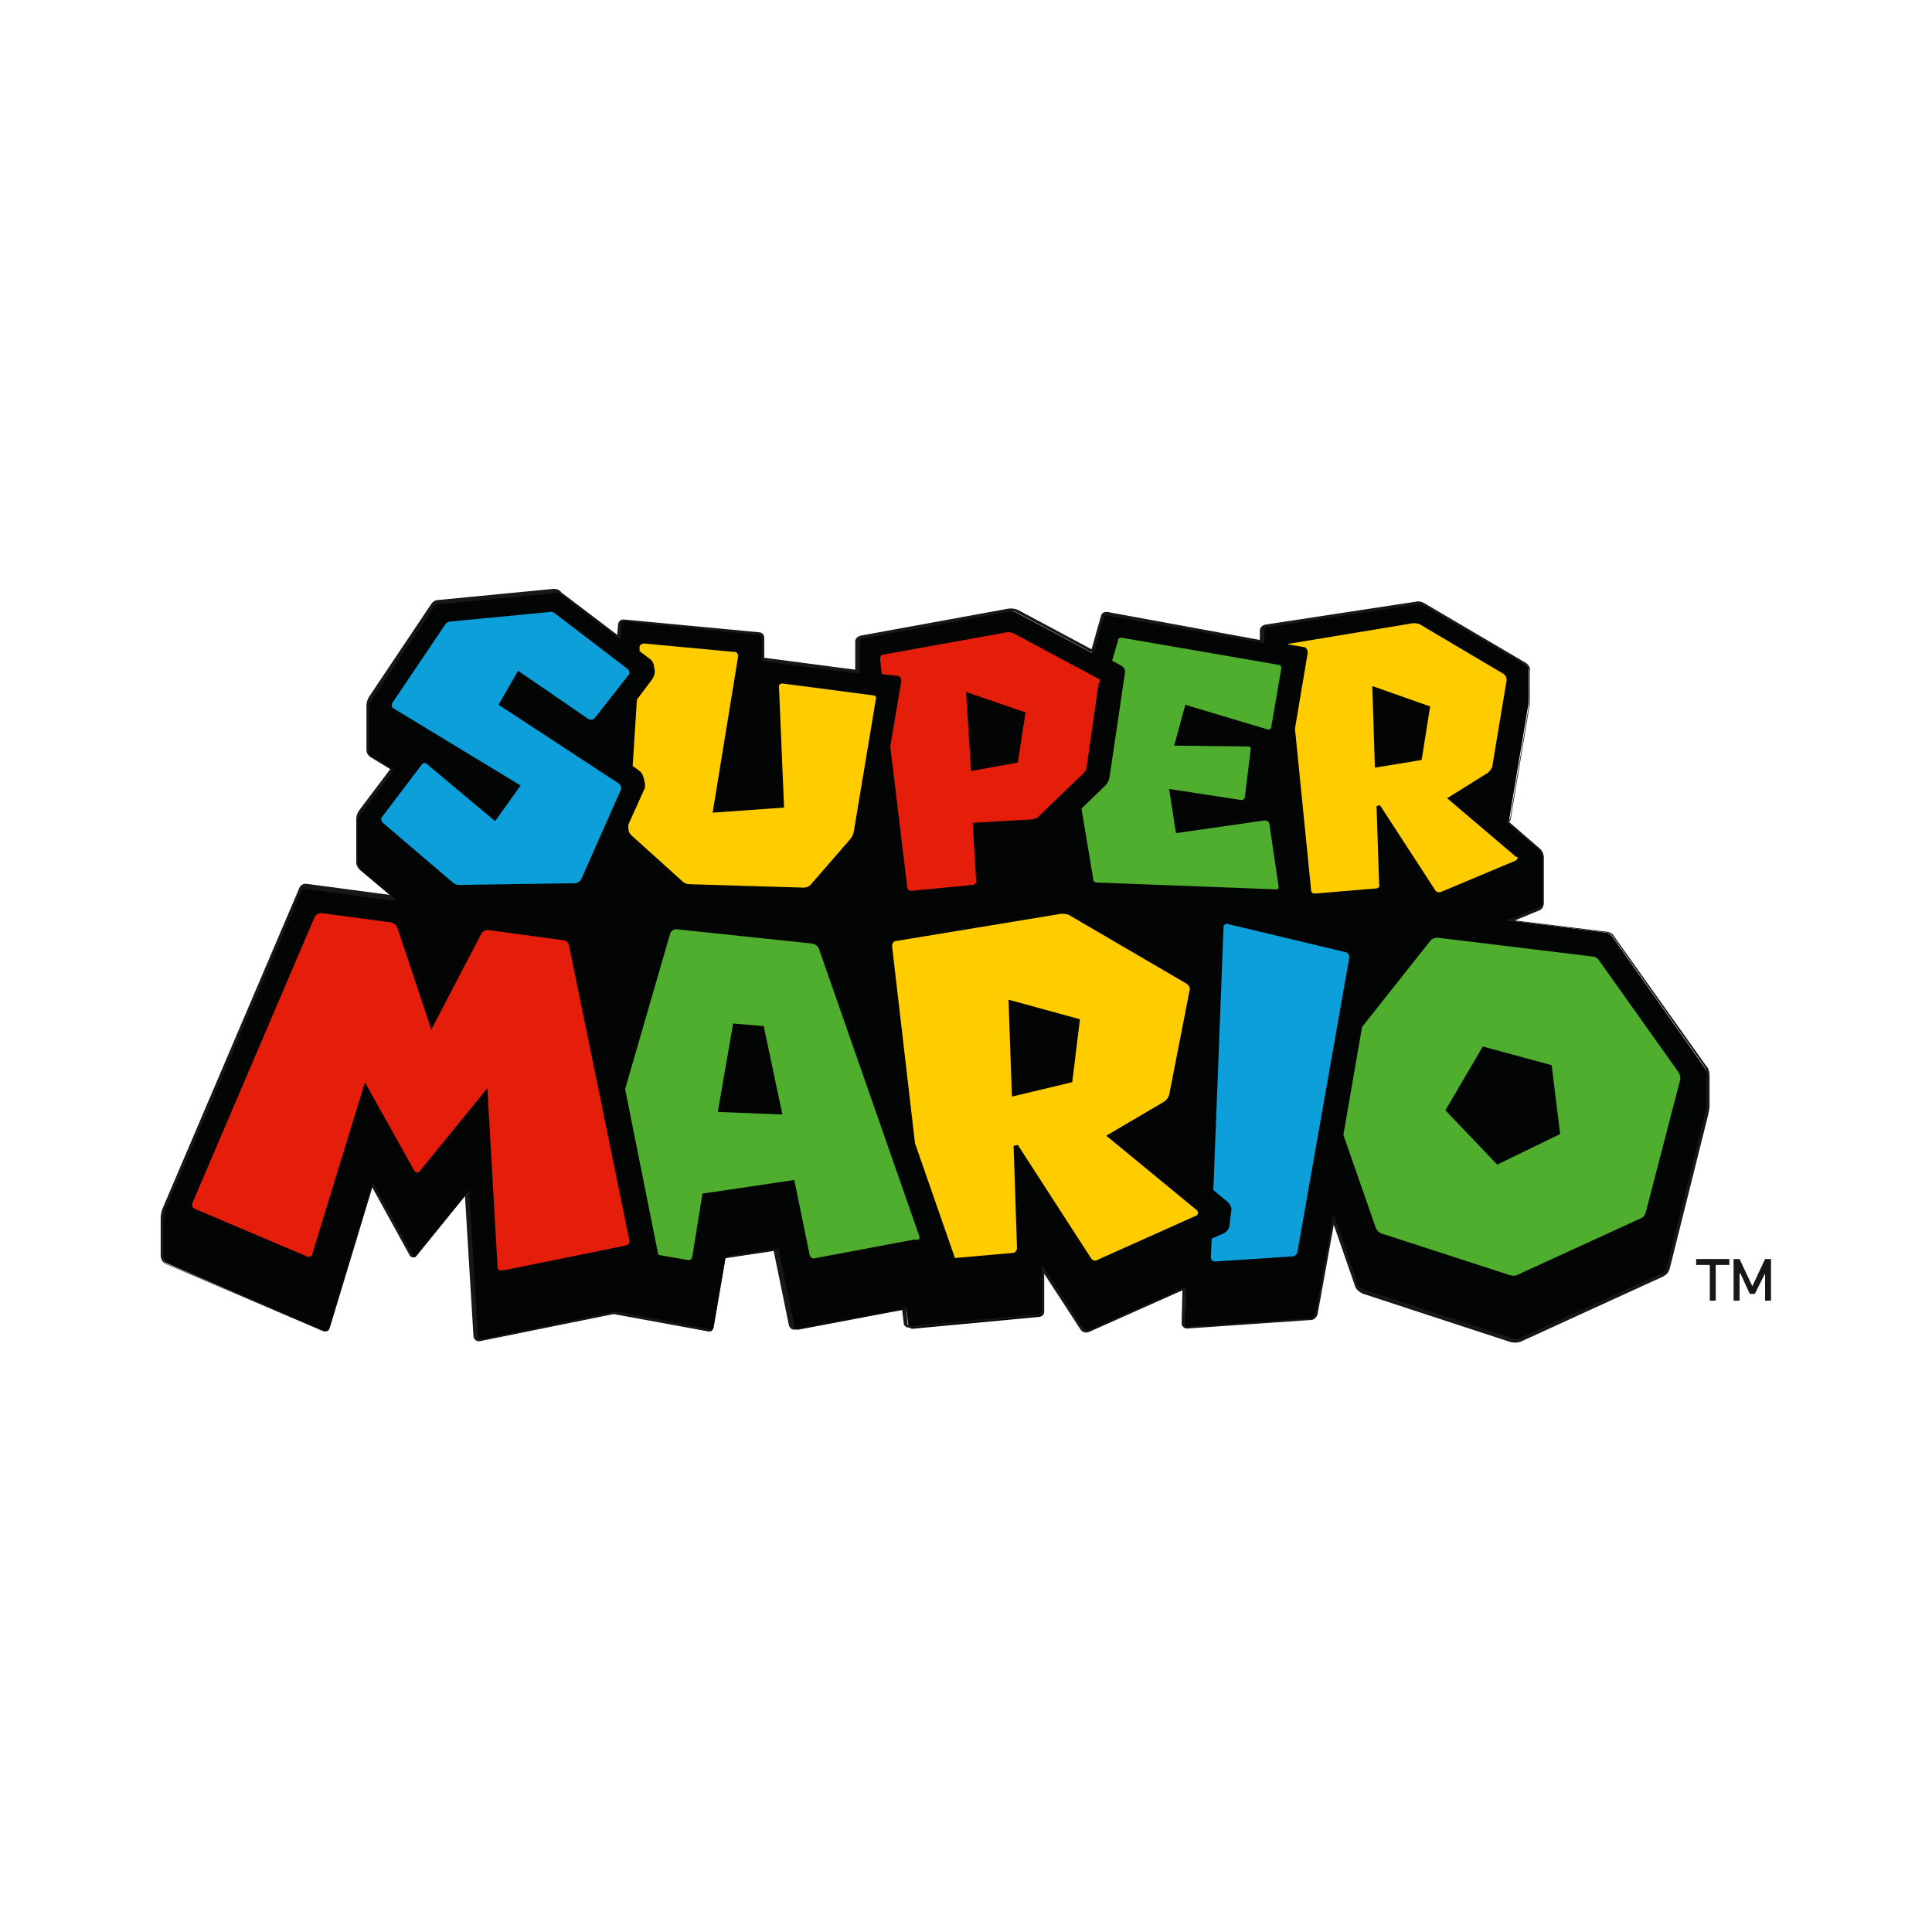 <svg viewBox="0 0 300 300" xmlns="http://www.w3.org/2000/svg" data-sanitized-data-name="Layer 1" data-name="Layer 1" id="Layer_1">
  <defs>
    <style>
      .cls-1 {
        fill: #50ae2f;
      }

      .cls-1, .cls-2, .cls-3, .cls-4, .cls-5, .cls-6, .cls-7 {
        stroke-width: 0px;
      }

      .cls-2 {
        fill: #181716;
      }

      .cls-3 {
        fill: #0c9fda;
      }

      .cls-4 {
        fill: #e41e0a;
      }

      .cls-5 {
        fill: #fc0;
      }

      .cls-6 {
        fill: #fff;
      }

      .cls-7 {
        fill: #030504;
      }
    </style>
  </defs>
  <rect height="300" width="300" class="cls-6"></rect>
  <g data-sanitized-data-name="Product logo" data-name="Product logo" id="Product_logo">
    <path d="m235.27,208.3c-.26,0-.4,0-.66-.13l-22.97-7.52c-.53-.13-.79-.53-1.06-1.06l-3.56-10.16-2.64,14.65c-.13.4-.4.79-.79.79l-19.14,1.32c-.13,0-.4,0-.4-.13-.13-.13-.13-.26-.13-.4l.13-5.54-14.78,6.6c-.4.13-.79,0-1.06-.26l-6.07-9.24v6.47c0,.4-.26.66-.66.79l-19.8,1.85c-.4,0-.66-.4-.66-.66l-.26-2.38-16.76,3.17h-.26c-.4,0-.66-.26-.66-.53l-2.51-11.75-7.92,1.19-1.85,10.82c-.13.4-.4.66-.79.53h0l-14.52-2.9-20.99,4.36h-.13c-.26,0-.53-.26-.53-.53l-1.32-22.31-7.92,9.77q-.13.13-.26.13c-.13,0-.26-.13-.4-.26l-6.07-10.96-6.73,22.31c-.13.26-.26.4-.53.4h-.26l-24.42-10.56c-.4-.13-.66-.66-.66-1.06v-5.81c0-.53.13-1.06.26-1.58l21.12-49.5c.13-.4.53-.53.92-.53h.13l13.33,1.72-5.15-4.36c-.26-.26-.53-.66-.53-1.06v-6.6c0-.53.13-.92.4-1.32l5.02-6.6-3.17-1.98c-.4-.26-.53-.53-.53-.92v-6.73c0-.53.13-.92.4-1.32l9.64-14.39c.26-.4.66-.53,1.06-.66l17.95-1.72h.13c.4,0,.79.13,1.06.4l8.98,6.86.13-2.11c0-.26.26-.53.53-.53l20.99,1.98c.26,0,.53.26.53.66v3.43l14.52,1.98v-4.62c0-.4.26-.66.53-.66l23.1-4.22h.4c.4,0,.66.13.92.26l11.62,6.2,1.58-5.41c.13-.26.4-.53.66-.53h.13l24.02,4.22v-1.72c0-.4.26-.66.53-.66l23.36-3.56c.4-.13.92,0,1.32.26l15.71,9.24c.4.26.53.53.53,1.06v3.96c0,.53,0,1.06-.13,1.45l-2.9,17.42c0,.13-.13.26-.13.26l-.26.13,5.15,4.36c.26.26.53.66.53,1.06v7.13c0,.4-.26.79-.53.92l-4.62,1.98,14.78,1.85c.53,0,.92.4,1.19.79l14.12,20.06c.26.4.53.92.53,1.58v4.49c0,.53-.13,1.19-.26,1.72l-5.94,23.76c-.13.53-.53.92-.92,1.06l-21.91,9.9c-.13,0-.4.13-.79.13h0Z" class="cls-7"></path>
    <path d="m86.11,92.01h0c.4,0,.66.13.92.26l8.71,6.6.66.4v-.79l.13-1.72c0-.13.13-.26.4-.26h0l20.99,2.11c.26,0,.4.26.4.4v3.7h.4l14.26,1.85h.53v-4.88c0-.26.13-.53.4-.53l23.1-4.22h.26c.26,0,.53.13.79.26l11.35,6.07.4.26.13-.53,1.45-5.15c0-.13.26-.26.4-.26h.13l23.89,4.22.53.13v-1.98c0-.26.13-.4.4-.53l23.36-3.56h.26c.26,0,.66.13.92.26l15.71,9.24c.26.13.4.53.53.79v4.09c0,.53,0,.92-.13,1.45l-2.9,17.42s0,.13-.13.13l-.53.26.4.4,4.88,4.22c.26.26.4.53.4.92v7.13c0,.26-.13.53-.4.66l-3.83,1.58-1.45.53,1.58.13,13.99,1.72c.4,0,.79.26,1.06.66l14.12,20.06c.26.4.4.79.4,1.32v4.49c0,.53-.13,1.06-.26,1.72l-5.94,23.76c-.13.4-.4.79-.79.92l-21.91,10.03c-.26.13-.53.13-.79.13-.13,0-.4,0-.53-.13l-22.97-7.52c-.4-.13-.79-.4-.92-.79l-3.3-9.5-.53-1.45-.26,1.58-2.51,13.99c0,.4-.4.53-.66.66l-19.27,1.32c-.13,0-.26,0-.26-.13q-.13-.13-.13-.26l.13-5.15v-.66l-.53.26-14.52,6.47c-.26.13-.66,0-.79-.26l-5.68-8.71-.79-1.19v7.13c0,.26-.26.53-.53.53l-19.8,1.85h0c-.26,0-.53-.13-.53-.4l-.13-2.11v-.4l-.4.13-16.5,3.17c-.26,0-.53-.13-.53-.4l-2.38-11.62-.13-.4h-.4l-7.52,1.19h-.26v.26l-1.85,10.69c0,.26-.26.4-.53.4h0l-14.39-2.77h-.4l-20.86,4.36h0c-.13,0-.4-.13-.4-.4l-1.32-21.78v-1.06l-.79.92-7.66,9.37-.13.13q-.13,0-.13-.13l-5.81-10.56-.53-.79-.26.92-6.6,21.78c0,.13-.26.26-.4.26h-.13l-24.55-10.43c-.4-.13-.53-.53-.53-.92v-5.81c0-.53.13-1.06.26-1.58l21.12-49.5c.13-.26.4-.4.66-.4h.13l12.8,1.72,1.32.13-1.06-.92-4.49-3.83c-.26-.26-.4-.66-.53-.92v-6.6c0-.4.13-.79.4-1.19l4.88-6.47.26-.4-.4-.26-3.04-1.85c-.26-.13-.53-.53-.4-.79v-6.73c0-.4.13-.79.4-1.19l9.64-14.39c.26-.26.53-.53.92-.53l17.95-1.72h-.13m0-.66h-.13l-17.82,1.72c-.53,0-.92.26-1.19.66l-9.64,14.39c-.26.4-.4.92-.4,1.45v6.73c0,.53.26.92.66,1.19l3.04,1.85-4.88,6.47c-.26.4-.4.79-.4,1.32v6.6c0,.53.26.92.66,1.32l4.62,3.83-12.94-1.72c-.53-.13-1.06.26-1.19.66l-21.12,49.5c-.26.53-.4,1.19-.4,1.72v5.81c0,.53.26,1.06.79,1.32l24.42,10.43h.26c.4,0,.66-.26.79-.53l6.6-21.78,5.81,10.56c.13.26.53.4.79.26h0c.13,0,.13-.13.13-.13l7.66-9.37,1.32,21.78c0,.4.4.79.79.79h.13l20.86-4.22,14.39,2.64c.53.13.92-.26,1.06-.66h0l1.85-10.69,7.52-1.19,2.38,11.62c.13.53.53.79,1.06.66l16.5-3.17.26,2.11c0,.53.4.79.92.79h.13l19.8-1.85c.53,0,.92-.53.92-.92v-5.68l5.68,8.71c.26.4.79.66,1.32.4l14.52-6.47-.13,5.15c0,.4.4.79.79.79h.13l19.14-1.32c.53,0,.92-.4,1.06-.92l2.51-13.86,3.3,9.5c.13.53.66.92,1.19,1.19l22.97,7.52c.53.13,1.19.13,1.72-.13l21.91-10.03c.53-.26.92-.66,1.06-1.19l5.94-23.76c.13-.53.26-1.19.26-1.72v-4.49c0-.53-.13-1.19-.53-1.58l-14.26-20.06c-.26-.53-.79-.79-1.45-.79l-13.99-1.72,3.83-1.58c.4-.13.66-.66.66-1.06v-7.13c0-.53-.26-1.06-.53-1.32l-4.88-4.22c.13-.13.26-.26.26-.4l2.9-17.42c.13-.53.13-1.06.13-1.58v-4.09c0-.53-.26-.92-.66-1.19l-15.71-9.24c-.4-.26-.92-.4-1.45-.26l-23.36,3.56c-.4.13-.79.4-.79.92v1.45l-23.76-4.36c-.4,0-.79.13-.92.66l-1.45,5.15-11.35-6.07c-.26-.13-.66-.26-1.06-.26h-.4l-23.1,4.22c-.4.13-.79.4-.79.92v4.36l-14.12-1.85v-3.17c0-.4-.4-.79-.79-.79l-20.99-1.98h-.13c-.4,0-.66.26-.79.66l-.13,1.72-8.71-6.6c-.13-.26-.53-.53-1.06-.53Z" class="cls-2"></path>
    <path d="m235.27,132.93l-10.56-8.98,6.34-3.96c.26-.26.53-.53.66-.92l2.24-13.46c0-.4-.13-.66-.4-.92l-12.94-7.66c-.4-.26-.79-.26-1.19-.26l-19.14,3.17c-.13,0-.26,0-.26.13l2.38.4c.4,0,.66.4.66.92h0l-1.98,11.75,2.51,25.08c0,.4.26.53.66.53h0l9.37-.79c.4,0,.66-.26.53-.66l-.4-12.14.53-.13,8.58,13.2c.13.26.53.4.92.26l11.62-4.88c.13-.13.26-.26.26-.53h0c-.26,0-.4-.13-.4-.13Zm-14.52-14.92l-7.26,1.19-.4-12.67,8.98,3.17-1.32,8.32Z" class="cls-5"></path>
    <path d="m196.46,127.39l-13.86,1.98-1.06-6.86,11.22,1.72c.26,0,.4-.13.53-.4h0l.92-7.52c0-.26-.13-.4-.4-.4h0l-11.48-.13,1.72-6.34,12.8,3.83c.26,0,.4,0,.53-.26h0l1.58-9.24c0-.26-.13-.53-.4-.53l-24.42-4.22c-.26,0-.53.13-.53.4l-.92,3.17,1.45.79c.4.26.66.66.53,1.19l-2.38,16.1c-.13.53-.26.92-.66,1.32l-3.7,3.56,1.85,11.09c0,.26.26.4.53.4l27.85,1.06c.13,0,.4-.13.4-.26h0l-1.45-9.9c-.13-.4-.4-.53-.66-.53h0Z" class="cls-1"></path>
    <path d="m170.46,105.34l-13.07-7c-.4-.13-.79-.26-1.19-.13l-19.01,3.43c-.4,0-.53.4-.53.66l.26,2.38,2.38.26c.4,0,.66.4.66.79h0l-1.72,10.16,2.64,21.91c0,.4.4.53.66.53l9.5-.92c.4,0,.66-.4.53-.66l-.53-8.98,9.11-.53c.4,0,.79-.13,1.06-.4l7-6.73c.26-.26.53-.66.53-1.06l1.85-12.94c.4-.26.26-.66-.13-.79Zm-12.41,13.07l-7.26,1.32-.79-12.28,9.24,3.17-1.19,7.79Z" class="cls-4"></path>
    <path d="m135.61,107.98l-14.12-1.85c-.26,0-.53.13-.53.4v.13l.79,18.74-11.09.79,3.96-24.29c0-.26-.13-.66-.53-.66h0l-14.12-1.32c-.26,0-.66.26-.66.53h0v.66l1.58,1.19c.4.26.66.79.66,1.19l.13.66c0,.53-.13.92-.4,1.32l-2.38,3.17-.66,10.3.92.66c.4.26.66.66.79,1.19l.13.53c.13.53.13,1.06-.13,1.45l-2.38,5.28v.53c0,.4.13.79.4,1.06l8.05,7.26c.26.26.66.4,1.06.4l17.69.53c.4,0,.79-.13,1.06-.4l6.2-7.13c.26-.26.4-.66.53-1.06l3.43-20.59c.13-.4,0-.66-.4-.66h0Z" class="cls-5"></path>
    <path d="m80.44,104.15l10.96,7.52c.26.13.66.13.92-.13l5.28-6.73c.26-.26.13-.66-.13-.92h0l-11.22-8.58c-.26-.26-.66-.4-1.06-.26l-15.18,1.45c-.4,0-.79.26-.92.53l-8.18,12.14c-.13.26-.13.66.13.79h0l19.8,12.01-3.96,5.54-10.56-8.84c-.26-.26-.53-.26-.79,0h0l-6.2,8.18c-.26.26-.13.66.13.92l10.82,9.24c.26.26.66.4,1.06.4l17.95-.26c.4,0,.66-.26.92-.53l6.2-13.99c.13-.26,0-.66-.26-.92l-18.74-12.28,3.04-5.28Z" class="cls-3"></path>
    <path d="m260.61,166.46l-12.28-17.29c-.26-.4-.66-.66-1.19-.66l-23.89-2.9c-.4,0-.92.13-1.19.53l-10.56,13.33-2.9,16.76,5.02,14.39c.13.4.53.79.92.92l19.93,6.47c.4.13.92.13,1.32-.13l19.01-8.71c.4-.13.66-.53.79-1.06l5.28-20.33c.13-.4,0-.92-.26-1.32Zm-28.12,14.39l-8.05-8.45,5.81-9.9,10.69,2.9,1.32,10.69-9.77,4.75Z" class="cls-1"></path>
    <path d="m208.87,147.84l-18.22-4.36c-.26-.13-.66.13-.66.4h0v.13l-1.58,40.79,2.24,1.85c.4.4.66.92.53,1.45l-.26,2.11c0,.53-.4,1.06-.92,1.32l-1.85.79-.13,2.9c0,.4.26.66.66.66h.13l11.88-.79c.4,0,.79-.4.79-.79l8.05-45.67c0-.26-.26-.79-.66-.79Z" class="cls-3"></path>
    <path d="m185.9,187.97l-14.12-11.62,8.98-5.28c.4-.26.66-.66.79-1.06l3.17-16.24c.13-.4-.13-.79-.53-1.06l-18.08-10.56c-.4-.26-.92-.26-1.32-.26l-25.61,4.22c-.4,0-.66.4-.66.79h0l3.56,30.62,6.2,17.82,8.98-.79c.4,0,.66-.4.66-.79l-.53-15.84.66-.13,11.35,17.56c.26.4.66.53,1.06.26l15.31-6.86c.26-.13.26-.4.26-.53l-.13-.26Zm-19.4-19.93l-9.37,2.24-.53-15.05,11.09,3.04-1.19,9.77Z" class="cls-5"></path>
    <path d="m142.74,191.93l-15.58-44.61c-.13-.4-.53-.66-.92-.79l-21.25-2.24c-.4,0-.79.26-.92.66l-7,24.16,5.15,25.74,4.49.79c.4.13.79-.13.79-.53h0l1.58-9.77,14.26-2.11,2.38,11.62c.13.4.4.66.79.53h0l15.44-2.9c.79.13.92-.13.79-.53.13,0,0,0,0,0Zm-31.28-19.27l2.38-13.73,4.75.4,2.9,13.73-10.03-.4Z" class="cls-1"></path>
    <path d="m88.36,146.79c-.13-.4-.4-.79-.92-.79l-11.62-1.58c-.4,0-.79.13-1.06.53l-7.79,14.92-5.28-15.84c-.13-.4-.53-.66-.92-.79l-10.82-1.45c-.4,0-.79.13-1.06.53l-19.01,44.48c-.13.4,0,.79.4.92h0l17.42,7.39c.26.13.66,0,.79-.26h0v-.13l8.18-26.66,7.66,13.73c.13.26.4.26.66.26h0l.13-.13,10.56-12.94,1.58,27.72c0,.4.26.66.66.53h.4l18.88-3.83c.4-.13.66-.4.53-.79h0l-9.37-45.8Z" class="cls-4"></path>
    <polygon points="263.38 196.42 265.5 196.42 265.5 201.96 266.42 201.96 266.42 196.42 268.53 196.42 268.53 195.5 263.38 195.5 263.38 196.42" class="cls-2"></polygon>
    <polygon points="274.08 195.5 272.1 199.72 270.12 195.5 269.19 195.5 269.19 201.96 270.12 201.96 270.12 197.74 270.25 197.74 271.7 200.91 271.83 200.91 272.36 200.91 272.49 200.91 274.08 197.74 274.08 197.74 274.08 201.96 275 201.96 275 195.5 274.08 195.5" class="cls-2"></polygon>
  </g>
</svg>